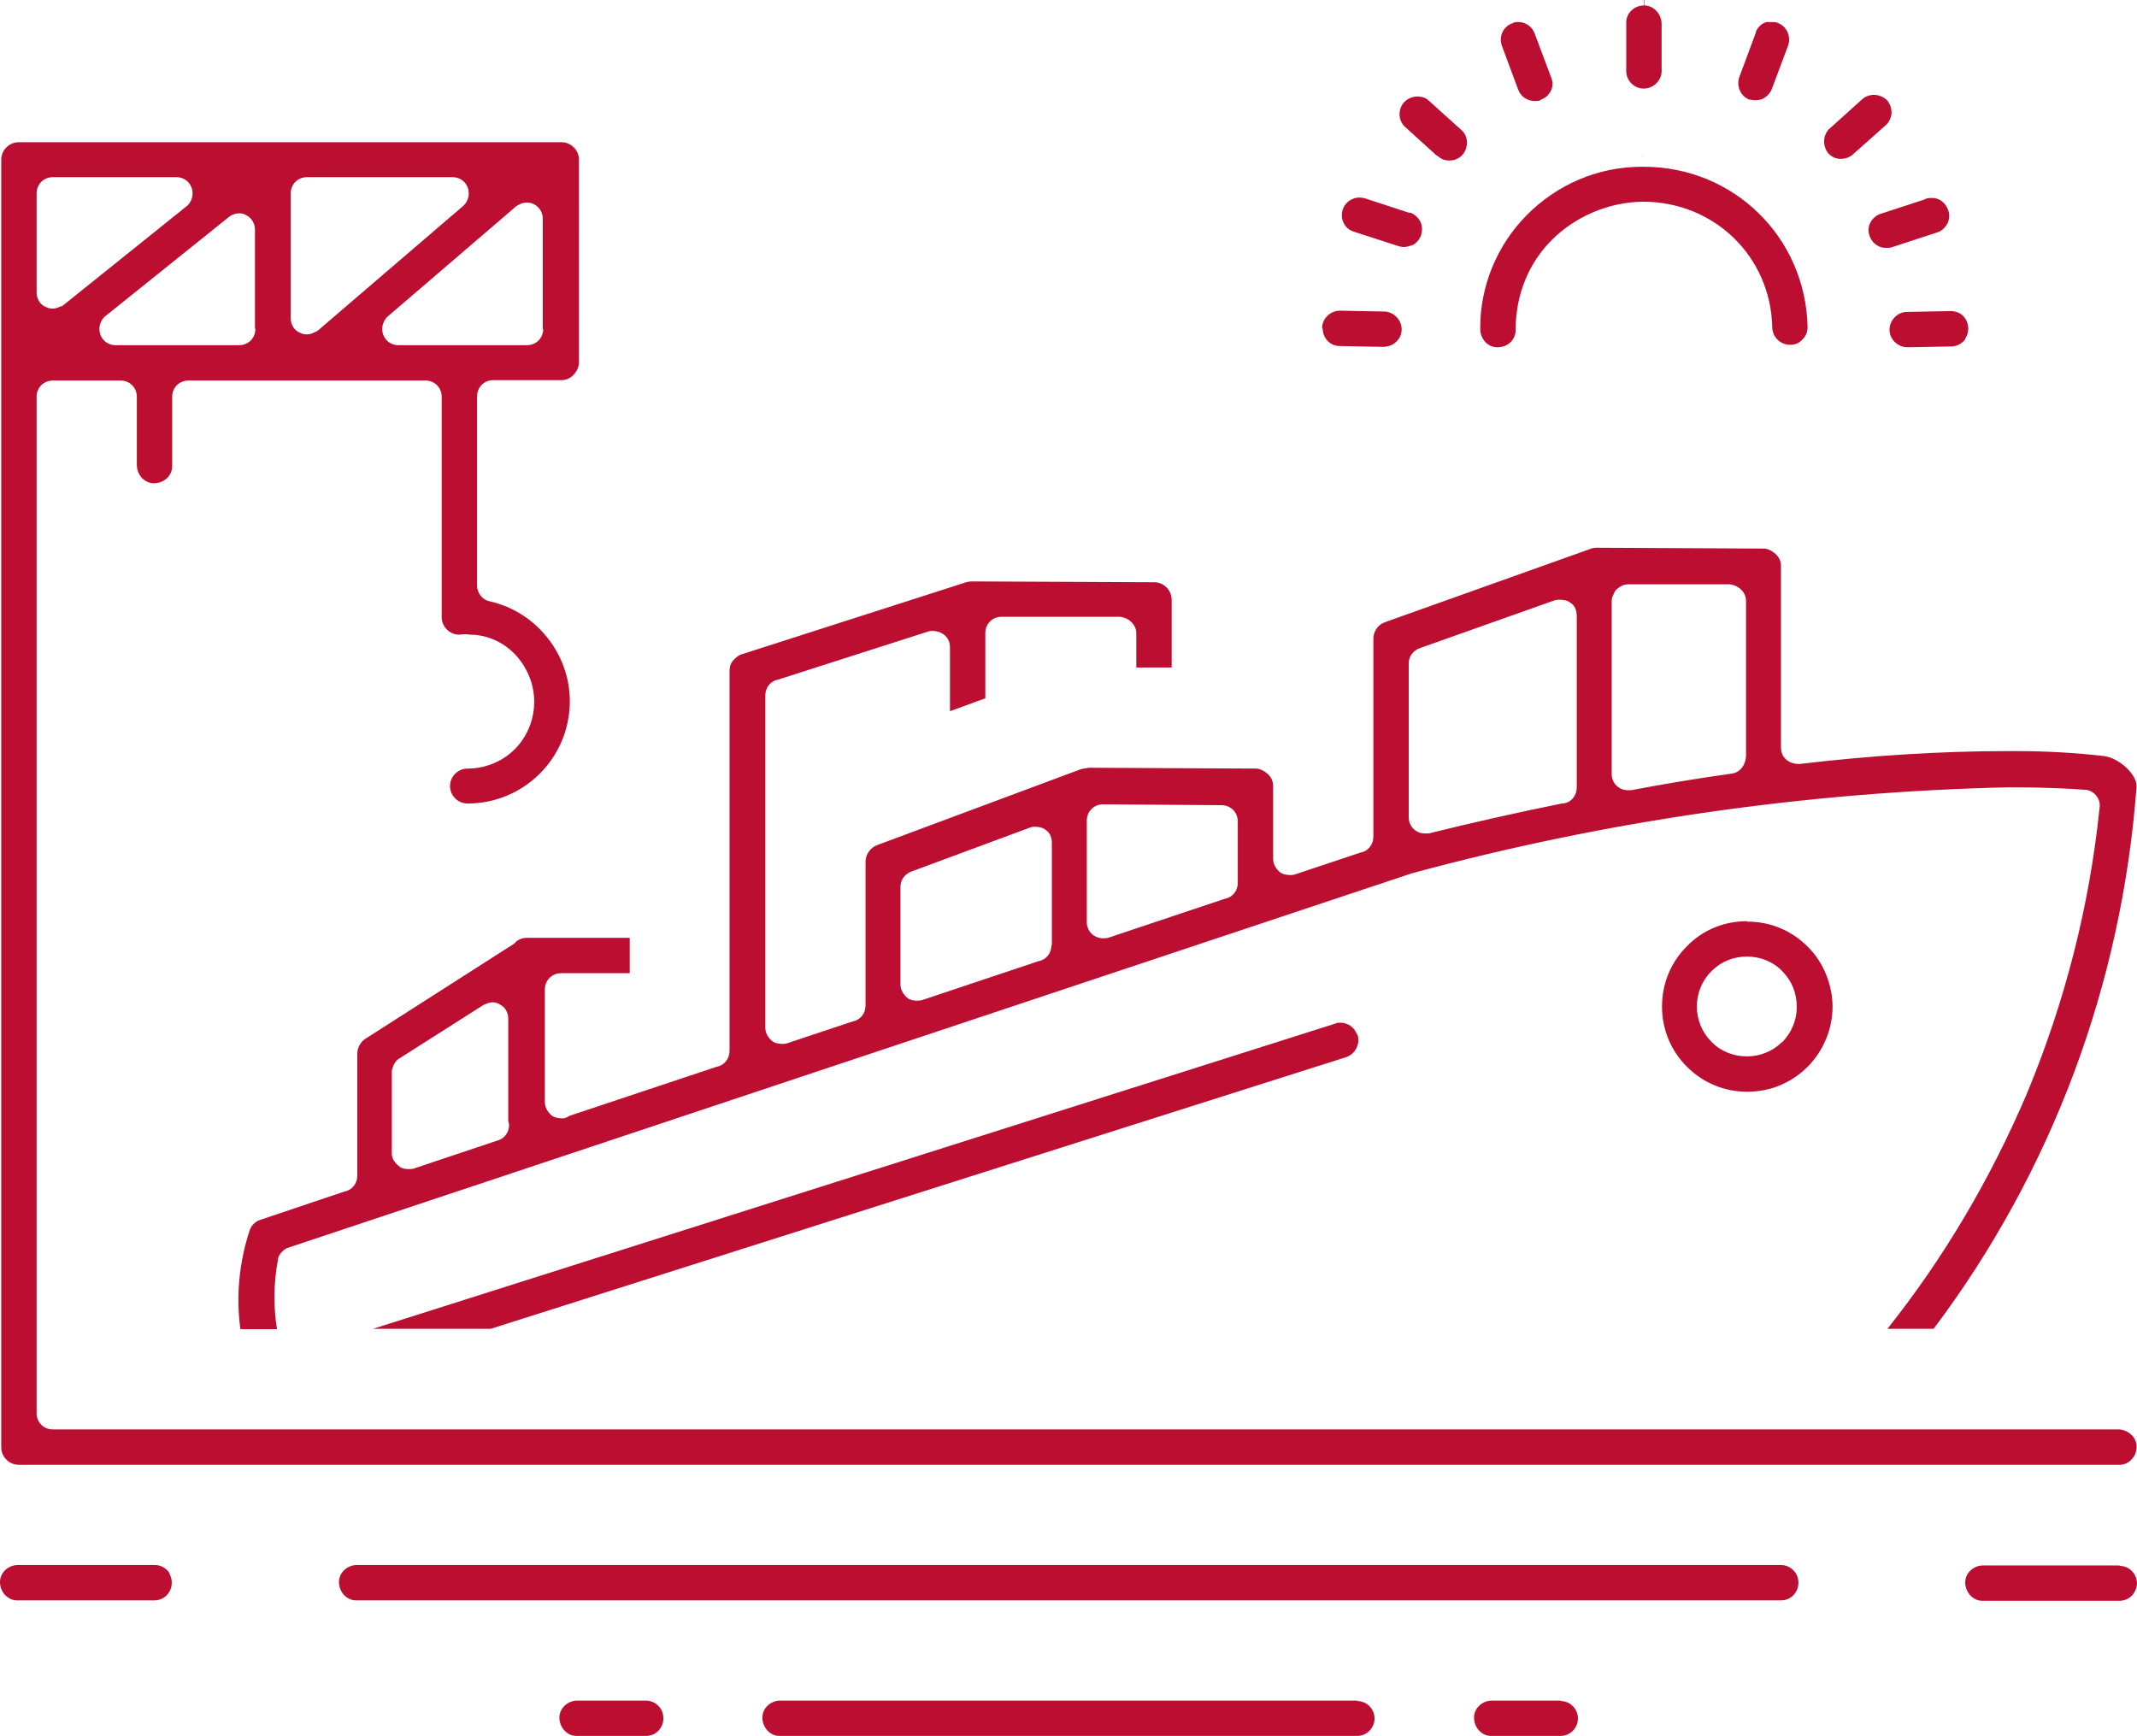 <?xml version="1.0" encoding="UTF-8"?><svg id="Layer_1" xmlns="http://www.w3.org/2000/svg" viewBox="0 0 51.38 41.74"><defs><style>.cls-1{fill:#ba0c2f;}.cls-2{opacity:.99;}</style></defs><g class="cls-2"><path class="cls-1" d="M42,22.15c-.55,0-1.06.21-1.44.6-.39.39-.6.9-.6,1.45,0,.55.21,1.06.6,1.45.39.39.9.6,1.45.6s1.06-.21,1.45-.6c.38-.38.6-.91.6-1.44s-.22-1.08-.6-1.45c-.39-.39-.9-.6-1.44-.6ZM42.85,25.05c-.23.23-.53.35-.85.35s-.63-.12-.85-.35c-.47-.47-.47-1.23,0-1.7.23-.23.53-.35.85-.35s.63.12.85.35c.23.23.35.53.35.86s-.13.62-.35.85Z"/><path class="cls-1" d="M50.6,18.18c-.69-.08-1.4-.12-2.11-.12h-.24c-1.62,0-3.3.11-4.99.31h0c-.27,0-.44-.17-.44-.39v-4.36c0-.12-.04-.22-.13-.3s-.19-.13-.29-.13l-4.01-.02c-.07,0-.11.01-.13.02l-4.96,1.77c-.17.06-.28.22-.28.4v4.76c0,.19-.13.35-.31.38l-1.59.53s-.05.01-.08.01c-.14,0-.24-.03-.3-.1-.08-.08-.13-.18-.13-.29v-1.74c0-.12-.04-.22-.13-.3s-.19-.13-.29-.13l-4.01-.02s-.11.02-.18.03l-4.91,1.83c-.16.06-.28.22-.28.4v3.46c0,.19-.13.35-.31.38l-1.59.53s-.05.01-.08.01c-.14,0-.24-.03-.3-.1-.08-.08-.13-.18-.13-.29v-7.99c0-.19.13-.35.31-.38l3.62-1.16s.05-.01.08-.01c.26,0,.43.17.43.39v1.54l.85-.31v-1.57c0-.22.17-.39.39-.39h2.85c.23.03.39.2.39.4v.82h.85v-1.63c0-.23-.19-.42-.42-.42l-4.38-.02s-.09,0-.14.02l-5.39,1.73c-.08.02-.15.08-.22.16s-.08.18-.08.25v9.13c0,.19-.13.35-.31.38l-3.54,1.18s-.09.06-.15.06c-.15,0-.25-.03-.31-.1-.08-.08-.13-.18-.13-.29v-2.71c0-.22.17-.39.39-.39h1.65v-.85h-2.47c-.11,0-.22.04-.29.12-.01.02-.03.03-.05.04l-3.55,2.27c-.12.08-.19.22-.19.36v2.93c0,.19-.13.35-.31.38l-2.02.68c-.12.04-.22.13-.26.26-.25.76-.33,1.58-.22,2.37h.88c-.09-.55-.08-1.11.02-1.66,0-.09.08-.22.22-.29l27.04-9.01c4.68-1.27,9.51-1.96,14.36-2.07h0c.96,0,1.56.04,1.83.06,0,0,0,0,0,0,.09,0,.19.05.26.13.07.08.11.19.09.3-.24,2.35-.83,4.67-1.75,6.88-.87,2.04-1.99,3.94-3.35,5.65h1.11c2.85-3.79,4.53-8.3,4.88-13.05,0-.28-.41-.67-.78-.72ZM11.94,27.43l-2,.67s-.05.01-.08.01c-.07,0-.17,0-.24-.05-.14-.1-.2-.21-.2-.33v-1.94s0-.04,0-.05c.02-.07.05-.19.15-.27l2.06-1.31c.14-.06.19-.06.2-.06.03,0,.12,0,.2.06.12.06.19.19.19.33v2.47s.02.06.02.09c0,.19-.13.35-.31.38ZM25.28,22.73c0,.19-.13.35-.31.38l-2.81.94s-.05.01-.08.01h-.04c-.11,0-.2-.03-.26-.1-.08-.08-.13-.18-.13-.29v-2.35c0-.16.1-.3.25-.36l2.86-1.06s.06-.02.09-.02c.1,0,.21,0,.31.09.08.05.13.17.13.3v2.46ZM29.76,21.23c0,.19-.13.35-.31.38l-2.81.94s-.05.01-.08.01h-.04c-.22,0-.39-.17-.39-.39v-2.44c0-.22.17-.39.39-.39l2.85.02c.22,0,.39.17.39.39v1.48ZM37.91,18.93c0,.22-.16.39-.36.39-1.09.22-2.15.46-3.2.72-.02,0-.04,0-.06,0h-.03c-.22,0-.39-.17-.39-.39v-3.7c0-.16.1-.3.25-.36l3.27-1.16s.06-.01.08-.01c.1,0,.21,0,.31.09.08.05.13.17.13.3v4.12ZM41.98,18.16c0,.2-.12.41-.34.44-.92.13-1.69.26-2.42.4-.02,0-.06,0-.08,0-.22,0-.39-.17-.39-.39v-4.17c0-.05.02-.1.04-.14.01-.03.03-.07.05-.1.11-.11.2-.15.31-.15h2.44c.23.03.39.2.39.4v3.71Z"/><path class="cls-1" d="M32.63,24.88c-.06-.17-.22-.29-.4-.29-.04,0-.09,0-.12.02l-23.14,7.34h2.83l20.56-6.53c.22-.07.35-.31.28-.54Z"/><path class="cls-1" d="M42.82,37.63H8.58c-.23,0-.43.18-.43.41,0,.11.04.22.12.31.08.08.18.13.29.13h34.26c.24,0,.42-.19.42-.43,0-.07-.02-.14-.05-.2-.08-.14-.22-.22-.37-.22Z"/><path class="cls-1" d="M50.96,37.64h-3.28c-.23,0-.43.18-.43.41,0,.23.18.44.41.44h3.3c.15,0,.29-.08.36-.21.12-.2.05-.46-.16-.58-.06-.03-.13-.05-.2-.05Z"/><path class="cls-1" d="M3.72,37.63H.43c-.23,0-.43.18-.43.41,0,.11.04.22.12.31.08.08.18.13.29.13h3.3c.24,0,.42-.19.42-.43,0-.07-.02-.14-.05-.2,0-.02-.02-.03-.02-.05-.08-.1-.2-.17-.33-.17Z"/><path class="cls-1" d="M32.63,40.89h-13.87c-.23,0-.43.18-.43.41,0,.23.18.44.41.44h13.89c.15,0,.29-.08.36-.21.12-.2.05-.46-.16-.58-.06-.03-.13-.05-.2-.05Z"/><path class="cls-1" d="M37.52,40.89h-1.65c-.23,0-.43.18-.43.41,0,.23.18.44.41.44h1.67c.15,0,.29-.08.36-.21.12-.2.05-.46-.16-.58-.06-.03-.13-.05-.2-.05Z"/><path class="cls-1" d="M15.53,40.89h-1.65c-.23,0-.43.18-.43.41,0,.23.18.44.41.44h1.67c.24,0,.42-.19.42-.43,0-.07-.02-.14-.05-.2-.08-.14-.22-.22-.37-.22Z"/><path class="cls-1" d="M13.49,3.42H.45c-.23,0-.42.19-.42.42v30.96c0,.23.19.42.42.42h50.52c.1,0,.21-.05.28-.13.08-.08.12-.19.12-.31,0-.22-.19-.39-.41-.41H1.27c-.22,0-.39-.17-.39-.39V9.54c0-.22.17-.39.39-.39h1.63c.22,0,.39.17.39.39v1.63c0,.12.04.23.12.32.08.08.18.13.29.13h0c.24,0,.44-.18.44-.41v-1.67c0-.22.17-.39.39-.39h5.7c.22,0,.39.17.39.39v5.3c0,.23.19.42.42.42.04,0,.07-.01.1-.01.04,0,.1,0,.16.01.55,0,1.06.32,1.33.81.21.37.27.8.16,1.22-.11.42-.38.77-.75.98-.25.14-.52.21-.8.21-.23,0-.42.19-.42.42s.19.42.42.42c1.36,0,2.46-1.1,2.46-2.46,0-1.14-.81-2.15-1.92-2.4-.17-.03-.31-.19-.31-.38v-4.55c0-.22.17-.39.39-.39h1.63c.12,0,.22-.04.3-.13.08-.08.13-.19.13-.3V3.84c0-.23-.19-.42-.42-.42ZM1.47,7.36c-.07.04-.14.06-.2.06-.03,0-.1,0-.17-.04-.13-.05-.22-.19-.22-.35v-2.38c0-.22.17-.39.39-.39h2.97c.22,0,.39.17.39.39,0,.1-.04.21-.12.29l-2.99,2.4s-.03.02-.04.03ZM6.14,7.91c0,.22-.17.39-.39.39h-2.97c-.22,0-.39-.17-.39-.39,0-.1.04-.21.12-.29l2.99-2.4s.03-.02.04-.03c.07-.04.14-.06.2-.06.05,0,.11,0,.17.04.12.05.22.19.22.35v2.38ZM7.58,7.98c-.07.04-.14.06-.2.06-.03,0-.1,0-.17-.04-.13-.05-.22-.19-.22-.35v-3c0-.22.17-.39.39-.39h3.5c.22,0,.39.17.39.39,0,.1-.04.21-.12.29l-3.51,3.01s-.03.02-.05.03ZM13.06,7.91c0,.22-.17.39-.39.39h-3.09c-.22,0-.39-.17-.39-.39,0-.1.04-.21.12-.29l3.1-2.66s.03-.02.05-.03c.07-.04.14-.06.2-.06.22,0,.39.17.39.39v2.65Z"/><path class="cls-1" d="M36.01,8.35h0c.24,0,.43-.18.43-.41,0-.85.31-1.61.87-2.17s1.36-.91,2.19-.92c1.72,0,3.07,1.32,3.11,3.01,0,.24.19.43.43.43.12,0,.22-.04.3-.13.08-.08.12-.18.12-.3-.05-2.16-1.78-3.85-3.94-3.85-.02,0-.04,0-.06,0,0,0-.01,0-.02,0-1.04.01-2.01.43-2.74,1.17-.71.72-1.12,1.71-1.11,2.73,0,.24.18.44.41.44Z"/><polygon class="cls-1" points="39.5 3.75 39.49 3.76 39.49 3.75 39.5 3.75"/><polygon class="cls-1" points="39.5 3.75 39.49 3.75 39.49 3.76 39.5 3.75 39.5 3.75"/><path class="cls-1" d="M39.53.13c-.23,0-.43.18-.43.41v1.17c0,.23.19.42.42.42s.43-.19.43-.42V.58c0-.24-.18-.44-.41-.45V0s0,0-.01,0c0,0,0,0,0,0v.13Z"/><path class="cls-1" d="M31.8,7.89c0,.24.18.43.41.43l1.04.02h0c.25,0,.44-.18.45-.4.01-.23-.17-.43-.4-.45h-.04s-1.04-.02-1.04-.02c-.22,0-.4.16-.43.37,0,.02,0,.03,0,.05Z"/><path class="cls-1" d="M33.89,5.12l-1.07-.35s-.08-.02-.13-.02c-.11,0-.21.04-.29.11-.11.1-.16.25-.13.4.03.15.14.27.28.31l1.08.35s.08.02.12.02c.06,0,.13-.02.22-.05.08-.04.16-.13.2-.24,0-.03.02-.08.02-.13,0-.07-.01-.13-.04-.19-.05-.1-.14-.18-.25-.22Z"/><path class="cls-1" d="M37.04,2.4c.12-.04.2-.12.25-.22.05-.1.05-.22,0-.33l-.39-1.04c-.06-.17-.22-.28-.39-.28-.05,0-.1,0-.15.03-.22.08-.33.32-.25.54l.39,1.05c.06.17.22.28.41.28.07,0,.11-.01.13-.02Z"/><path class="cls-1" d="M35.14,3.13l-.81-.73c-.06-.05-.15-.08-.25-.08-.13,0-.26.06-.34.16-.13.17-.12.41.03.56l.76.69s.03.02.05.03c.07.07.17.1.27.1.24,0,.42-.19.42-.43,0-.13-.05-.23-.13-.3Z"/><path class="cls-1" d="M46.89,7.48h0l-1.04.02c-.23,0-.42.2-.42.43s.2.42.43.42l1.05-.02c.13,0,.25-.06.34-.17,0-.02.01-.04.02-.05.11-.21.04-.47-.16-.58-.06-.03-.13-.05-.2-.05Z"/><path class="cls-1" d="M46.29,4.79l-1.07.35c-.1.03-.19.1-.25.21-.05.09-.06.21-.02.32.04.11.11.2.22.25.05.03.12.04.19.04.05,0,.09,0,.14-.02l1.07-.35c.11-.03.19-.11.25-.21.05-.1.06-.22.02-.33-.06-.17-.21-.29-.38-.29v-.12s0,0,0,0v.12c-.06,0-.11,0-.16.02Z"/><path class="cls-1" d="M42.06,2.39s.07.02.14.02c.06,0,.13-.01.17-.03.11-.05.19-.14.23-.24l.39-1.04c.08-.22-.03-.47-.25-.55-.05-.02-.09-.02-.15-.02h-.11c-.1.02-.2.1-.26.22,0,.02,0,.03-.01.05l-.39,1.05c-.08.22.03.47.25.55Z"/><path class="cls-1" d="M45.08,2.28h-.02c-.11,0-.21.04-.28.1l-.81.73c-.15.16-.15.42,0,.59.08.08.18.12.29.12.1,0,.19-.03.27-.09l.81-.72c.08-.07.13-.18.14-.29,0-.12-.04-.23-.11-.31-.07-.07-.18-.12-.29-.13Z"/></g></svg>